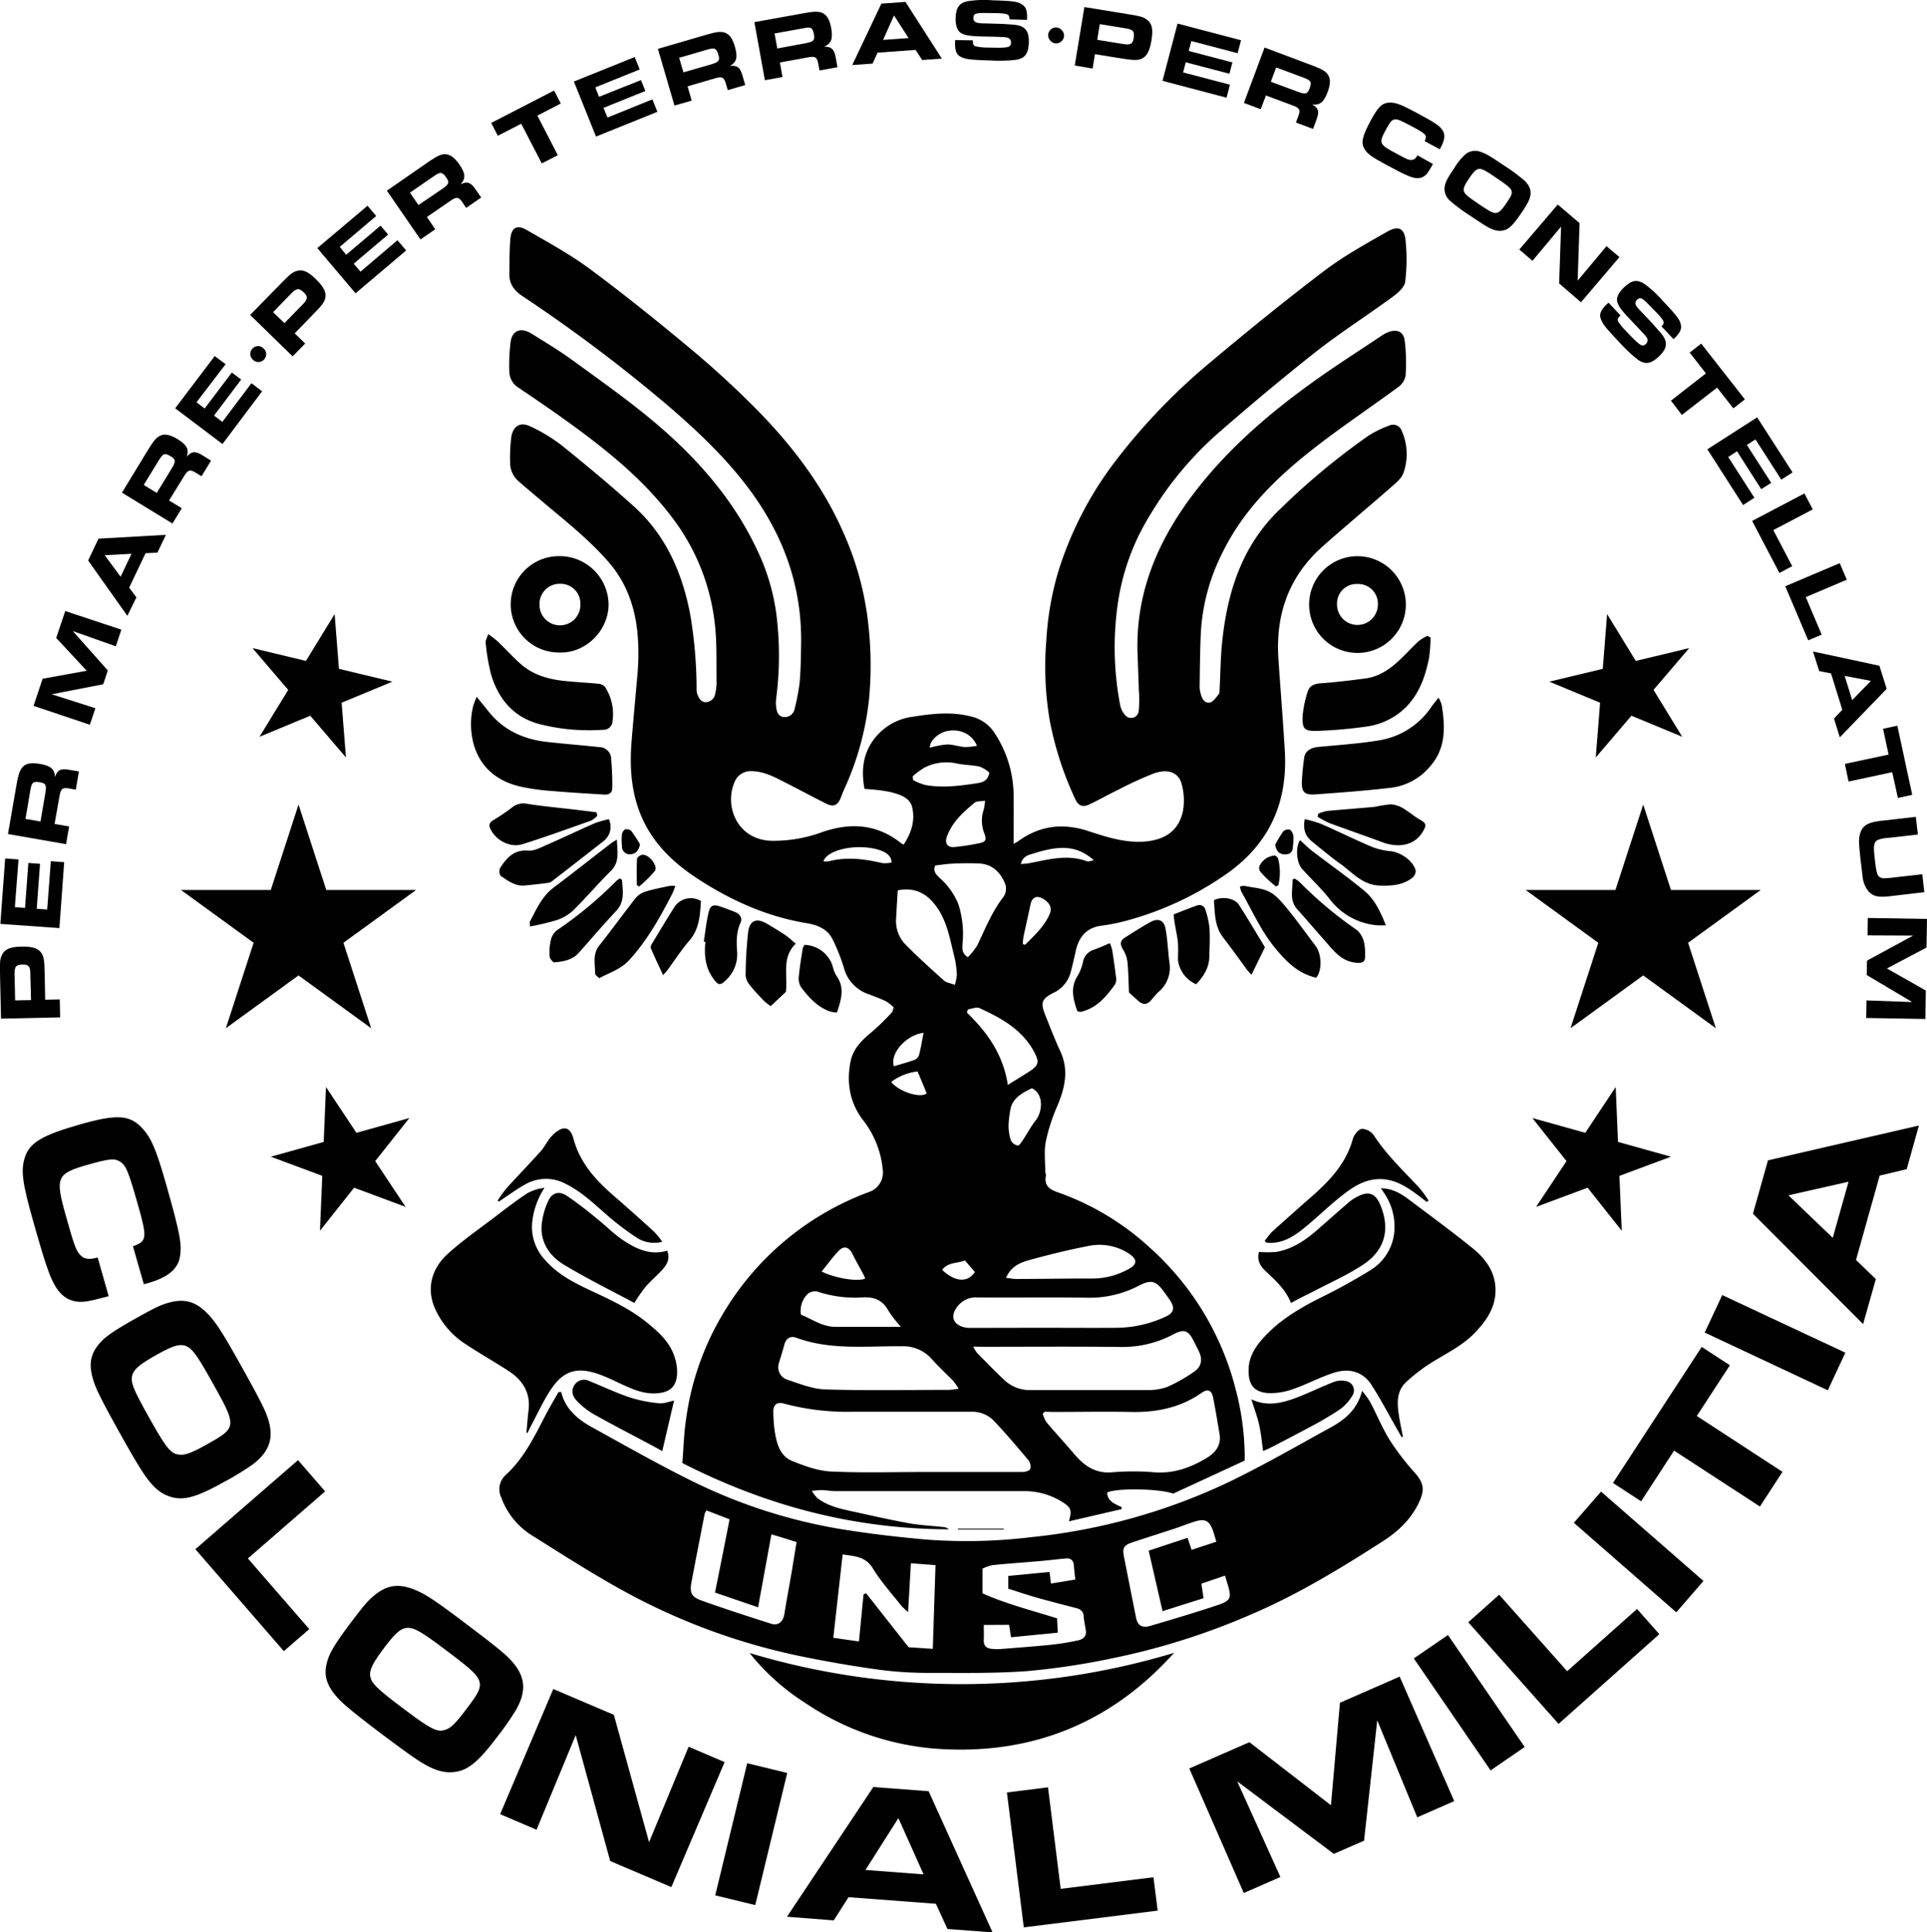 <svg xmlns="http://www.w3.org/2000/svg" viewBox="0 0 529.56 530.93"><defs><style>.cls-1{fill:#010101;}</style></defs><g id="Layer_2" data-name="Layer 2"><g id="Layer_1-2" data-name="Layer 1"><path class="cls-1" d="M29.86,356.13c-5.24,1.42-7.07,1.77-8.9,1.47-3.47-.53-5.75-3-7.71-8.52-.84-2.15-2.12-6.45-4.15-13.61-2.93-10.35-3.4-13.83-2.33-17.27,1.25-4.2,4.73-6.29,15.4-9.31,9.48-2.69,13.18-2.58,16.41.58,2.8,2.7,4.26,6,7.12,16.09,3.8,13.41,4.36,16.4,3.72,19.9-.63,3.32-3.43,5.57-8.71,7.07l-1.18.33-3-10.45c3.87-1.33,4-2.23,1.28-11.71-2.54-8.95-3.21-10.5-4.78-11.51s-3.08-.82-8.9.83c-8.62,2.45-9,3.44-6.06,13.94,2.31,8.14,2.7,9.31,3.77,10.63s2.39,1.65,5,.92Z"/><path class="cls-1" d="M73.52,389.4c1.89,5.55.66,9.44-4.19,13.05a74.54,74.54,0,0,1-7.75,4.72c-7.87,4.4-11.51,5.35-15.37,3.85-2.76-1-5.07-3.33-7.91-8-1.09-1.71-3.57-6-5.34-9.21-4.35-7.77-6.42-11.82-7.12-14-1.38-4-1.19-6.84.52-9.4s3.92-4.24,11.06-8.23c5.47-3.06,6.9-3.73,9.42-4.38,4-1,6.92-.14,10,2.93,2.31,2.3,4.18,5.17,9,13.77C71.11,383.94,72.63,386.88,73.52,389.4ZM51.26,369.89c-1.77-.75-3.6-.24-8.29,2.39s-6.33,4.05-6.68,5.85.37,3.64,4.55,11.12c4.79,8.55,6.06,10.15,8.26,10.4,1.69.27,3.49-.41,7.84-2.84,8.21-4.59,8.23-4.8,1.4-17C54.26,372.51,52.9,370.64,51.26,369.89Z"/><path class="cls-1" d="M81.9,401.18l7.45,8.59L68.12,428.2,85,447.61l-7,6.05-24.31-28Z"/><path class="cls-1" d="M140.39,456.14c4,4.32,4.42,8.38,1.44,13.63a76.38,76.38,0,0,1-5.19,7.45c-5.43,7.2-8.38,9.53-12.52,9.71-2.93.17-6-1-10.44-4.09-1.68-1.13-5.69-4.08-8.6-6.27-7.11-5.36-10.63-8.23-12.15-9.93-2.87-3.08-3.85-5.78-3.31-8.81s1.87-5.46,6.79-12c3.78-5,4.81-6.19,6.86-7.8,3.25-2.53,6.27-2.92,10.36-1.37,3.05,1.17,5.91,3.05,13.78,9C136,452.12,138.56,454.2,140.39,456.14Zm-28.23-8.87c-1.91,0-3.38,1.23-6.62,5.53s-4.16,6.26-3.75,8,1.81,3.18,8.65,8.34c7.82,5.9,9.64,6.84,11.74,6.19,1.66-.43,3-1.79,6-5.77,5.66-7.51,5.6-7.7-5.58-16.12C116,448.45,114,447.3,112.16,447.27Z"/><path class="cls-1" d="M152.05,464.07l16.64,7.09,9.68,35,10.87-26.23,9.89,4.22L184.49,518.5l-16.8-7.16-9.48-34.6-10.76,26-10-4.28Z"/><path class="cls-1" d="M205.34,484.46l11,2.68-8.79,36.3-11-2.67Z"/><path class="cls-1" d="M240,491l15.2,1.15,17.57,38.79-12.4-.94-3.18-6.92-24-1.81-4.07,6.37-12.85-1Zm13.81,24-6.92-15.46-9.05,14.25Z"/><path class="cls-1" d="M276.71,492.49,288,491.08l3.49,27.9,25.5-3.19,1.15,9.17-36.79,4.6Z"/><path class="cls-1" d="M326.83,485.9l16.52-7.22L365.76,496l2.47-28.16,16.41-7.18,15,34.21-10.16,4.45-11-26.65-3.62,33.07-8.31,3.63L340,489.44l11.87,26.28-10.06,4.4Z"/><path class="cls-1" d="M388.53,455.66l9.38-6.43L419,480l-9.37,6.43Z"/><path class="cls-1" d="M403.49,445.73l8.49-7.56,18.69,21,19.2-17.09L456,449l-27.69,24.65Z"/><path class="cls-1" d="M432.51,418.4l7.47-8.57,28.15,24.55L460.66,443Z"/><path class="cls-1" d="M460.05,398.57,451,412.5l-7.74-5.05,24.39-37.38,7.74,5.05-9.09,13.93,23.55,15.36-6.21,9.52Z"/><path class="cls-1" d="M468.47,366.13l4.82-10.3,33.83,15.83L502.3,382Z"/><path class="cls-1" d="M481.73,333.48l4.13-14.67,41.48-9.57-3.36,12L516.56,323l-6.51,23.19,5.45,5.25L512,363.8ZM508,324.69l-16.53,3.73,12.19,11.68Z"/><path class="cls-1" d="M.28,279.88,0,267.45c-.07-3.15,0-3.95.5-5,.77-1.65,2.25-2.29,5.32-2.36s4.72.46,5.58,1.79c.6.94.8,2,.86,4.86l.16,7.95,4-.09.11,4.93Zm8.06-12.29c0-2-.49-2.6-2-2.57-1.95,0-2.38.54-2.33,2.66l.15,7.19,4.37-.09Z"/><path class="cls-1" d="M1.42,235.87l3.67.27-1,13.11,2.79.21.91-12.36,3.21.24-.9,12.35,2.87.21,1-13.28,3.67.27L16.32,255,.1,253.85Z"/><path class="cls-1" d="M2.19,229.16l2.4-13.82c.49-2.84,1-4.05,1.87-4.83s2.36-1,4.52-.62c3,.51,4,1.44,4.13,3.56.69-1.94,1.63-2.39,4.05-1.92l2.52.43-.85,5-2-.35c-1.73-.28-2.18.14-2.51,2.34L15,226.38l4,.7-.84,4.86Zm10.24-11.08c.41-2.35.2-2.86-1.39-3.13-1-.18-1.48-.16-1.87.09s-.59.69-.84,2.16L7,225l4.13.71Z"/><path class="cls-1" d="M9.22,193.94l2.49-7.45,12.12-2.2-8.38-9,2.48-7.4L33.35,173l-1.52,4.58L20,173.39l9.63,10.82L28.37,188l-14.16,2.76,12,3.83-1.52,4.54Z"/><path class="cls-1" d="M24.22,154l2.85-6,18.52-1.05-2.33,4.89L40,152l-4.51,9.47,2,2.65L35,169.21Zm11.92-1.84-7.36.39,4.36,5.91Z"/><path class="cls-1" d="M33.51,135.36l7.32-12c1.5-2.46,2.37-3.41,3.52-3.79s2.56-.07,4.43,1.08c2.58,1.57,3.22,2.82,2.53,4.83,1.35-1.55,2.39-1.62,4.47-.29L58,126.56l-2.62,4.29-1.73-1.06c-1.51-.9-2.07-.67-3.19,1.25l-4,6.47,3.5,2.13-2.57,4.2Zm13.6-6.52c1.24-2,1.24-2.59-.14-3.43-.89-.55-1.32-.69-1.77-.6s-.8.43-1.58,1.69l-4.12,6.74,3.57,2.19Z"/><path class="cls-1" d="M59,97.84,62,100.06,54,110.54l2.24,1.7,7.47-9.89,2.57,1.94-7.47,9.89,2.29,1.73,8-10.62,2.93,2.22L61.14,122l-13-9.82Z"/><path class="cls-1" d="M68.75,86.54l8.69-8.89c2.2-2.25,2.83-2.76,3.91-3.14,1.72-.6,3.21,0,5.41,2.15s3,3.69,2.63,5.23c-.25,1.09-.89,2-2.87,4L81,91.59l2.86,2.8-3.44,3.52Zm14.41-2.86c1.42-1.44,1.51-2.17.42-3.24-1.4-1.37-2-1.32-3.54.19l-5,5.15,3.13,3Z"/><path class="cls-1" d="M101,56.53l2.38,2.81-10,8.49L95.12,70l9.46-8,2.08,2.45-9.46,8,1.86,2.2L109.23,66l2.38,2.82L97.71,80.59,87.2,68.17Z"/><path class="cls-1" d="M106.32,52.39l11.55-8c2.37-1.63,3.55-2.15,4.75-2s2.37,1,3.61,2.78c1.72,2.49,1.79,3.89.35,5.45,1.86-.87,2.85-.51,4.21,1.55l1.45,2.1-4.14,2.85L127,55.47c-1-1.43-1.62-1.46-3.42-.16l-6.25,4.31L119.61,63l-4.06,2.79ZM121.39,52c2-1.35,2.19-1.86,1.27-3.18-.59-.86-.92-1.17-1.38-1.27s-.9.06-2.13.9l-6.5,4.49L115,56.34Z"/><path class="cls-1" d="M143.24,34l-6.44,3.31L135,33.77l17.27-8.9,1.84,3.57-6.43,3.32,5.61,10.88-4.4,2.26Z"/><path class="cls-1" d="M174.42,15.67l1.38,3.41L163.61,24l1,2.6L176.15,22l1.2,3-11.49,4.63,1.08,2.67,12.34-5,1.38,3.42-16.87,6.8L157.71,22.4Z"/><path class="cls-1" d="M180.8,13.42,194.26,9.5c2.76-.81,4-.93,5.15-.44s1.94,1.67,2.55,3.78c.84,2.9.48,4.25-1.38,5.28,2-.24,2.86.41,3.5,2.78l.72,2.46L200,24.77l-.57-1.95c-.52-1.67-1.09-1.89-3.2-1.22l-7.28,2.12,1.14,3.93L185.35,29Zm14.44,4.32c2.29-.67,2.65-1.08,2.2-2.62-.29-1-.51-1.4-.91-1.64s-.88-.23-2.3.19l-7.59,2.21,1.18,4Z"/><path class="cls-1" d="M207.31,6.08l13.8-2.49c2.83-.51,4.12-.5,5.17.11s1.75,1.86,2.14,4c.54,3,0,4.29-1.93,5.11,2,0,2.81.71,3.2,3.14l.45,2.52-4.94.89-.36-2c-.34-1.72-.88-2-3.06-1.55l-7.46,1.35.72,4-4.84.87Zm13.91,5.82c2.35-.43,2.75-.8,2.47-2.38-.19-1-.36-1.45-.73-1.73s-.86-.31-2.32,0l-7.78,1.4.75,4.13Z"/><path class="cls-1" d="M242.21,1l6.62-.48,10,15.58-5.4.39-1.82-2.78-10.45.76-1.35,3-5.6.4Zm7.48,9.46-4-6.22-3,6.72Z"/><path class="cls-1" d="M267.36,11.08c0,1.12.13,1.39.71,1.63a14.5,14.5,0,0,0,3.3.35c5.73.17,6.42,0,6.46-1.32A1.29,1.29,0,0,0,277,10.4c-.53-.18-.53-.18-3.09-.29L269.47,10c-3-.09-4.24-.3-5.27-.86s-1.65-2-1.58-4.17c.09-2.93,1-4.15,3.31-4.64a29.53,29.53,0,0,1,6.79-.25c5.7.17,7,.36,8.16,1.15s1.44,1.8,1.36,4.24l-4.82-.15c0-1.41-.44-1.62-3.63-1.72-1.59,0-3.71-.06-4.49,0-1.32.06-1.77.39-1.8,1.31a1.22,1.22,0,0,0,1,1.32,7.58,7.58,0,0,0,2,.19l4.61.14c.44,0,2.63.15,3.46.23,3.09.24,4.26,1.64,4.16,4.91-.09,3-1,4.28-3.41,4.72a40.49,40.49,0,0,1-7.18.19c-5.63-.17-6.87-.33-8.28-1.1-1-.52-1.46-1.78-1.4-3.7,0-.15,0-.47.05-.81Z"/><path class="cls-1" d="M298,1.94l12.28,2c3.1.5,3.88.72,4.81,1.39,1.49,1.06,1.85,2.62,1.36,5.66s-1.31,4.56-2.76,5.16c-1,.43-2.14.42-4.94,0l-7.85-1.27-.64,3.95L295.35,18Zm10.64,10.15c2,.32,2.64,0,2.89-1.54.31-1.92-.1-2.43-2.2-2.77l-7.1-1.15-.7,4.31Z"/><path class="cls-1" d="M341.05,11.06l-.94,3.56-12.72-3.34L326.68,14l12,3.15-.82,3.11-12-3.14-.73,2.78L338,23.27l-.93,3.57-17.6-4.63,4.13-15.73Z"/><path class="cls-1" d="M347.52,13.06,360.66,18c2.7,1,3.81,1.67,4.4,2.73s.55,2.5-.21,4.55c-1.06,2.84-2.16,3.7-4.26,3.41,1.77,1,2.05,2,1.14,4.33l-.89,2.4-4.71-1.75.71-1.9c.59-1.65.26-2.16-1.84-2.89l-7.11-2.65L346.46,30l-4.62-1.72Zm9,12.1c2.24.84,2.78.72,3.34-.79.37-1,.43-1.42.25-1.85s-.57-.71-2-1.23l-7.41-2.76-1.46,3.93Z"/><path class="cls-1" d="M393.78,45.06c-1.14,2.08-1.59,2.75-2.23,3.24-1.22.92-2.69.88-5-.17-.93-.38-2.66-1.28-5.52-2.81-4.13-2.21-5.36-3.12-6.12-4.49-.93-1.66-.54-3.39,1.74-7.64,2-3.79,3.18-4.91,5.15-5,1.69-.06,3.17.49,7.19,2.64,5.35,2.86,6.46,3.59,7.36,4.85s.71,2.76-.42,4.86l-.25.48-4.17-2.24c.75-1.61.5-1.91-3.29-3.94-3.57-1.91-4.26-2.17-5.05-2s-1.19.72-2.43,3c-1.84,3.44-1.65,3.87,2.54,6.11,3.24,1.74,3.73,2,4.47,2s1.24-.25,1.79-1.28Z"/><path class="cls-1" d="M419,49.67c1.82,1.8,2.1,3.55.91,5.9a34.34,34.34,0,0,1-2.1,3.35c-2.21,3.24-3.44,4.32-5.24,4.49-1.27.13-2.62-.31-4.63-1.56-.75-.46-2.56-1.66-3.87-2.55a46,46,0,0,1-5.49-4.06A4.29,4.29,0,0,1,397,51.48c.15-1.35.7-2.42,2.7-5.36a15.36,15.36,0,0,1,2.82-3.54,4.15,4.15,0,0,1,4.48-.81c1.35.44,2.63,1.2,6.18,3.61A49.34,49.34,0,0,1,419,49.67Zm-12.46-3.26c-.84.05-1.45.61-2.77,2.54s-1.67,2.81-1.46,3.58.85,1.34,3.94,3.44c3.53,2.4,4.33,2.78,5.24,2.45.71-.23,1.28-.84,2.5-2.64,2.3-3.38,2.27-3.46-2.77-6.89C408.23,46.84,407.34,46.38,406.56,46.41Z"/><path class="cls-1" d="M428.09,56.2l6,5.12-.54,15.8,7.93-9.48,3.56,3L434.47,83.05l-6-5.17L429,62.27l-7.86,9.39-3.62-3.09Z"/><path class="cls-1" d="M445.33,86.66c-.78.81-.89,1.08-.65,1.66a15.2,15.2,0,0,0,2.1,2.57c3.94,4.17,4.53,4.55,5.51,3.62a1.29,1.29,0,0,0,.39-1.5c-.25-.51-.25-.51-2-2.39l-3.08-3.26c-2.06-2.17-2.79-3.2-3.13-4.33s.21-2.54,1.83-4.07c2.12-2,3.59-2.26,5.61-.94a29.38,29.38,0,0,1,5,4.6c3.93,4.15,4.72,5.2,5,6.57s-.26,2.29-2,4l-3.31-3.51c1-1,.83-1.46-1.36-3.78-1.09-1.15-2.59-2.66-3.16-3.19-1-.89-1.52-1-2.2-.34a1.23,1.23,0,0,0-.22,1.65,8.11,8.11,0,0,0,1.29,1.53l3.17,3.35c.3.32,1.75,2,2.29,2.6,2,2.35,1.86,4.18-.51,6.42-2.18,2.06-3.74,2.33-5.75.94a40.29,40.29,0,0,1-5.23-4.92c-3.87-4.09-4.64-5.08-5.09-6.63-.33-1.06.22-2.28,1.62-3.61a6.85,6.85,0,0,1,.6-.53Z"/><path class="cls-1" d="M468.8,102.59l-4.46-5.71,3.17-2.47,12,15.32-3.17,2.48-4.46-5.71L462.19,114l-3-3.91Z"/><path class="cls-1" d="M492.62,129.79l-3.1,2-7.1-11.06-2.36,1.52,6.69,10.42L484,134.4,477.35,124l-2.42,1.56,7.19,11.2-3.1,2-9.82-15.31,13.68-8.78Z"/><path class="cls-1" d="M495.87,135.58l2.3,4.38-10.84,5.69,5.19,9.91L489,157.43l-7.49-14.3Z"/><path class="cls-1" d="M505.58,154.73l1.94,4.55-11.27,4.78,4.37,10.31-3.7,1.57-6.31-14.86Z"/><path class="cls-1" d="M516.48,182.92l2,6.34-12.88,13.33L504,197.42l2.29-2.4-3.11-10-3.24-.63L498.23,179ZM509,192.36l5.15-5.28-7.22-1.38Z"/><path class="cls-1" d="M519,207.32l-1.52-7.08,3.93-.85,4.09,19-3.94.85L520,212.16l-12,2.57-1-4.84Z"/><path class="cls-1" d="M527.05,229.3l-7,.79-1,.11a10.77,10.77,0,0,0-2.24.33c-1.79.44-2.07,1.28-1.65,5s.62,4.69,1.15,5.24,1.15.61,2.39.49a21.55,21.55,0,0,0,2.16-.22l7.41-.83.56,4.92-8.48,1c-4,.5-5.22.3-6.67-1a7.53,7.53,0,0,1-1.84-4.58c-.11-.74-.16-1.18-.27-2.15l-.23-1.84c-.49-4.56-.54-5.46-.36-6.68.57-3,2-4,6.81-4.45l8.7-1Z"/><path class="cls-1" d="M529.56,252.49l-.13,7.85-10.89,5.75,10.7,6.07-.13,7.81-16.26-.27.08-4.83,12.55.45L513,267.9l.07-3.95,12.67-6.89L513.22,257l.08-4.78Z"/><rect class="cls-1" x="68.77" y="95.09" width="4.39" height="4.39" rx="2.19"/><rect class="cls-1" x="288.03" y="7.54" width="4.39" height="4.39" rx="2.19"/><polygon class="cls-1" points="82.04 221.06 62.07 282.51 114.34 244.53 49.73 244.53 102 282.51 82.04 221.06"/><polygon class="cls-1" points="91.96 168.72 71.32 202.43 107.83 187.29 69.39 178.07 95.07 208.12 91.96 168.72"/><polygon class="cls-1" points="89.59 298.67 87.93 338.16 112.49 307.19 74.42 317.81 111.46 331.6 89.59 298.67"/><polygon class="cls-1" points="451.57 221.06 471.53 282.51 419.26 244.53 483.87 244.53 431.6 282.51 451.57 221.06"/><polygon class="cls-1" points="441.65 168.72 462.29 202.43 425.77 187.29 464.21 178.07 438.53 208.12 441.65 168.72"/><polygon class="cls-1" points="444.01 298.67 445.67 338.16 421.11 307.19 459.19 317.81 422.14 331.6 444.01 298.67"/><path class="cls-1" d="M248.33,232.07c2.11-3.18,3.22-6.64,2.34-10.29-.63-2.63-3.32-3.44-5.66-4.09a39.8,39.8,0,0,0-5.59-.79c-.57-.07-1.15-.09-1.84-.14-1-5.31-.39-10.09,3.1-14.29a15.83,15.83,0,0,1,10.2-5.55c5.42-.86,10.78-1.46,16.2,0a10.32,10.32,0,0,1,6.2,4.43,31.42,31.42,0,0,1,5.27,17.07c.05,4.38,0,8.77,0,13.44.57-.33,1-.52,1.32-.77,5.86-4.26,12.2-5,19-2.81,4.78,1.55,9.61,3.16,14.71,3,5.64-.2,10.19-2.35,11.49-8.35a17,17,0,0,0-.33-7.49c-.82-3.21-3.78-4.33-7.72-2.91a107.82,107.82,0,0,0-10.14,4.67c-2.56,1.24-5,2.65-7.61,3.86-1.82.86-3,.26-3.82-1.58a91.48,91.48,0,0,1-6.91-21.18,87.89,87.89,0,0,1-1-22.33,82.81,82.81,0,0,1,3.25-18.82,98,98,0,0,1,15.85-30.61A168.11,168.11,0,0,1,332.4,99.73c10.3-8.66,20.77-17.15,31.49-25.29,5.45-4.13,11.52-7.48,17.49-10.87,3-1.67,4.6-.76,4.89,2.58a49.81,49.81,0,0,1-.12,11.32c-.22,1.54-2.09,3.1-3.56,4.18-7,5.11-14.31,9.79-21.12,15.12-8.87,7-17.49,14.23-26,21.62a94.78,94.78,0,0,0-19.68,23.54,63.35,63.35,0,0,0-8.79,25.3,84.42,84.42,0,0,0,.84,26.54,6.05,6.05,0,0,0,1.3,2.65,2.12,2.12,0,0,0,3.76-.84,31.3,31.3,0,0,0,.06-6c-.09-3.32-.23-6.63-.35-10-.59-17.16,5.91-31.76,16.21-45,9.36-12,20.85-21.73,33.19-30.48,5.85-4.15,11.91-8,17.88-12a8.69,8.69,0,0,1,1.57-.82c2.36-.93,4.22-.23,4.56,2.26a49.79,49.79,0,0,1,.25,9.69,5,5,0,0,1-2,3.1c-8.16,6-16.64,11.63-24.57,17.94-9.66,7.68-18.33,16.4-23.83,27.74A55.19,55.19,0,0,0,330,173.89c-.21,4.92-.26,9.85-.33,14.78a7.87,7.87,0,0,0,.34,2.09c.33,1.31,1.11,2.56,2.49,2.26.92-.19,1.65-1.39,2.38-2.21a2.14,2.14,0,0,0,.27-1.19c.25-4.56.26-9.14.76-13.67,1.49-13.67,5.53-26.22,15.89-36.08a192.18,192.18,0,0,1,24.36-20.22,29,29,0,0,1,5.57-2.7,2.51,2.51,0,0,1,3.51,1.5,15.54,15.54,0,0,1,.4,11.6c-.58,1.53-2.17,2.77-3.49,3.93-6.29,5.51-12.74,10.86-19,16.45-9.05,8.15-12.63,18.53-11.83,30.54.57,8.46,1.27,16.91,1.76,25.38.83,14-4.14,25.26-15.66,33.51a87.51,87.51,0,0,1-28.33,13.23,50,50,0,0,1-6.43,1.25c-4,.55-6.13,3-7,6.79-.44,2-.88,4-1.43,6a8.69,8.69,0,0,1-4.75,5.67c-3.17,1.58-3.59,2.69-2.3,5.91,1.36,3.4,2.66,6.82,4.2,10.13,2.42,5.22,1.26,10.09-.84,15.07a50,50,0,0,0-3.14,9.73c-.52,2.62-.16,5.42-.16,8.14,0,.41.24.84.18,1.23-.48,2.69.85,3.75,3.3,4.6a73,73,0,0,1,25,14.95,78.09,78.09,0,0,1,23.87,39.2,74.27,74.27,0,0,1,2.46,17.35c0,.59,0,1.18,0,2.2l-19.65,9.08c-3.84-1.43-15.86-1.58-18.16-.28.13,2.46,2.2,3.11,4,4v.53L293.75,418c.89-3.21.59-3.81-2.05-5.46a19.45,19.45,0,0,0-10.48-2.84c-17.14,0-34.27,0-51.4,0-1.36,0-2.71-.24-4.07-.29a22.59,22.59,0,0,0-2.66.24,12.07,12.07,0,0,0,1.57,2c3.23,2.44,7.13,3.07,10.93,3.91,4.78,1.06,9.56,2.13,14.38,3,3,.53,6.12.65,9.18,1a2.79,2.79,0,0,1,1.63.63c-25.81-.05-50.06-6.36-73.26-18.21.31-4,.41-8,1-11.91A76.14,76.14,0,0,1,198.66,361a78,78,0,0,1,40.41-33.58,5.63,5.63,0,0,0,3.55-5.75,26,26,0,0,0-5.28-13.7c-3.76-4.77-4.78-10.36-3.6-16.3.73-3.65,3.26-6,6-8.27a63.27,63.27,0,0,0,5.31-5.18c.27-.27.31-.75.56-1.42a12,12,0,0,0-2.09-1.67c-1.6-.77-3.27-1.38-4.93-2a10.47,10.47,0,0,1-6.74-7.45,53.58,53.58,0,0,0-2.93-7.37c-1.41-3-4.07-4.13-7.24-4.66-10.92-1.8-20.8-6.23-30-12.24-6.52-4.25-12-9.43-15.25-16.71-2.88-6.52-3.42-13.38-2.91-20.38.37-5,.87-9.92,1.29-14.88.23-2.71.54-5.43.6-8.15.26-9.91-1.46-19.19-8.28-27-6.23-7.11-13.76-12.72-20.86-18.85-1.21-1-2.45-2.06-3.65-3.12a6.72,6.72,0,0,1-2.43-5.5,44.34,44.34,0,0,1,.36-7c.59-2.88,2.55-3.94,5.17-2.68a45.11,45.11,0,0,1,8.76,5.32c6.74,5.43,13.42,11,19.83,16.78,8.72,7.92,13.19,18.17,15.37,29.6a123.86,123.86,0,0,1,1.75,20.34,4.34,4.34,0,0,0,.15,1.4c.45,1.19,1,2.43,2.55,2.33a2.71,2.71,0,0,0,2.44-2.46,12.7,12.7,0,0,0,.35-2.8c-.08-5.23.13-10.49-.42-15.68A58.82,58.82,0,0,0,185,142.58c-7.4-9.93-16.78-17.75-26.65-25-5.15-3.8-10.45-7.41-15.76-11a5.32,5.32,0,0,1-2.62-4.38,50.49,50.49,0,0,1,.37-8.34c.45-3.11,2.85-4,5.74-2.18,3.82,2.37,7.7,4.7,11.33,7.35,7.57,5.52,15.26,10.92,22.41,16.94,11.67,9.83,21.67,21.15,28.24,35.12a58.27,58.27,0,0,1,5.56,20.07,91.5,91.5,0,0,1-.32,20.79,8.93,8.93,0,0,0,0,2.31c.16,1.29.56,2.61,2.06,2.74a2.72,2.72,0,0,0,3-2.19,55.88,55.88,0,0,0,1.39-7.3c.31-3.43.34-6.88.4-10.32.33-16.24-5-30.56-14.72-43.4-6.35-8.39-13.95-15.52-21.89-22.36a426.76,426.76,0,0,0-40.08-30.14c-2.14-1.44-3.54-3.3-3.48-6,.06-3.21,0-6.42.27-9.61s1.8-4,4.42-2.53c5.95,3.43,12,6.74,17.53,10.82,9.56,7.1,18.86,14.59,28,22.22,6.06,5.06,11.89,10.43,17.43,16,10,10.12,18.55,21.28,24.27,34.43a83.52,83.52,0,0,1,6.72,24.89,100.58,100.58,0,0,1,.25,20.08A79.39,79.39,0,0,1,232,216.85c-.34.75-.63,1.53-.93,2.3-.82,2.1-2,2.67-4,1.66-3.77-1.87-7.47-3.88-11.22-5.78-2.95-1.5-5.87-3.12-9.34-3.14a4.71,4.71,0,0,0-4.7,3.12c-2.77,6.57.8,15.67,10.09,16A38.72,38.72,0,0,0,226,228.61c7.75-2.66,15-2.23,21.63,3.06A6.74,6.74,0,0,0,248.33,232.07Zm6.14,172.37h0c8.85,0,17.71,0,26.57,0,.72,0,1.88-.35,2.07-.83a2.78,2.78,0,0,0-.46-2.37c-3.08-3.68-6.2-7.33-9.49-10.83a8.28,8.28,0,0,0-6.25-2.52c-10.82,0-21.64,0-32.45,0a67.12,67.12,0,0,1-19-2.24c-1.9-.55-3,.28-2.94,2.28a39.28,39.28,0,0,0,.39,5.31c.52,3.35,1.39,6.8,4.82,8.19s7.08,2.71,10.69,2.88C237.1,404.72,245.79,404.44,254.47,404.44Zm32.68-16.57-.6.53a8.47,8.47,0,0,0,1,2.32c2.52,3,5.18,5.86,7.71,8.85,2.75,3.23,5.83,5.36,10.43,4.95a68.88,68.88,0,0,1,11.4,0c5.43.43,10.14-1.27,14.63-4,2.49-1.53,3.94-3.57,3.41-6.63-.56-3.25-1.09-6.52-1.72-9.76-.43-2.17-1.44-2.66-3.2-1.43-5.84,4.08-12.36,5.39-19.35,5.25-7.2-.14-14.4,0-21.59,0ZM267.43,370a12.45,12.45,0,0,0,1.09,1.73c2.51,2.54,5,5.14,7.59,7.54a10.06,10.06,0,0,0,7,2.66c10.64,0,21.28,0,31.92,0a16,16,0,0,0,5.75-.86A45.57,45.57,0,0,0,328,377c2.21-1.44,2.58-3.48,1.39-5.88-.45-.91-.91-1.8-1.36-2.7-1.45-2.89-2.65-3.34-5.49-1.84a29.92,29.92,0,0,1-14.66,3.51c-12.6-.15-25.2-.05-37.8-.05Zm-4,11.52a19,19,0,0,0-1.48-2.11c-1.95-2-4-3.87-5.89-6a10.4,10.4,0,0,0-8.34-3.51c-9.69-.1-19.49,1.13-28.92-2.36-1.49-.55-2.77.12-3.24,1.87s-1,3.38-1.5,5.1a3.6,3.6,0,0,0,2,4.47c3.51,1.15,7.12,2.66,10.73,2.77,11.35.36,22.72.14,34.08.12A20.72,20.72,0,0,0,263.47,381.55ZM287,364.82c6.66,0,13.31.05,20,0a32.67,32.67,0,0,0,13.21-3c2.42-1.09,2.74-2.46,1.27-4.63-.5-.73-1-1.45-1.54-2.17-2.25-3.15-3.59-3.51-7-1.75a29.12,29.12,0,0,1-14,3.29c-10.16-.16-20.32,0-30.49-.08a6.32,6.32,0,0,0-5.76,3.12c-1.27,1.94-.84,3.78,1.27,4.74a6.46,6.46,0,0,0,2.58.51C273.36,364.84,280.2,364.82,287,364.82ZM262.39,270.6a12.41,12.41,0,0,0,.57-2.88,27.69,27.69,0,0,0-.7-4.9c-1.2-4.72-1.95-9.63-4.92-13.72-2.5-3.45-5.71-5.42-10.64-4.47-.14,2.49-.3,5.05-.43,7.61a9.24,9.24,0,0,0,2.38,7.07c3.41,3.5,7.06,6.77,10.71,10.05C260,270,261.11,270.09,262.39,270.6ZM266,263a19.71,19.71,0,0,0,2.6-3.31c2.18-4.58,4.05-9.3,7.23-13.36a4,4,0,0,0,.46-3.32c-1.25-3.22-3.49-5.55-7.17-5.76a74.72,74.72,0,0,0-7.63.06c-1.51.06-3,.33-4.5.5-.67,1.67.39,2.58,1.3,3.47a19.17,19.17,0,0,1,5.08,7.15,26.61,26.61,0,0,1,1.14,10.84C264.48,260.52,264.2,261.91,266,263Zm10.42,88.1c1.22.13,2.07.31,2.91.31,6.94,0,13.89-.15,20.83-.12a20.59,20.59,0,0,0,10.16-2.7c2.18-1.21,2.22-2.52.15-4A14.78,14.78,0,0,0,299,342.37c-5.44,1.05-10.82,2.38-16.16,3.85C280.37,346.89,277.88,347.9,276.46,351.1Zm-28.83,13.46a33.9,33.9,0,0,1-3.46-4.46c-1.5-2.78-3.75-3.75-6.73-3.65a32.85,32.85,0,0,1-12.78-1.58,3.15,3.15,0,0,0-2.81.79,6.61,6.61,0,0,0-1.71,5.55c3.1,1.24,5.91,3.36,9.53,3.35Zm18.42-87.24-.3.9c5.66,5.43,10,11.61,11.25,19.86,2.19-1.36,3.9-2.4,5.59-3.47,2.91-1.85,3.23-2.72,1.53-5.8-3.3-6-9-9.14-14.9-11.82C268.39,276.61,267.12,277.18,266.05,277.32Zm-15.18-64,.1,1a16.05,16.05,0,0,0,3.2,1.33c4.67.89,9.33.3,14-.39,1.51-.23,3.37-.47,3.75-3a9.53,9.53,0,0,0-2.66-1.63c-2.06-.46-4.24-.41-6.3-.86a13.23,13.23,0,0,0-8.79,1.1A20,20,0,0,0,250.87,213.27ZM283.57,299c-2.85,1.39-5.58,2.82-6,6.43a29.28,29.28,0,0,0-.41,3.7,13.63,13.63,0,0,0,.61,4.13,2.7,2.7,0,0,0,1.9,1.49c.44.06,1.09-1,1.52-1.66,1.17-1.75,2.15-3.64,3.45-5.28C286.49,305.43,286.92,300.6,283.57,299ZM270.7,220c-1.14.2-2.28.06-2.89.56-3.14,2.62-6.21,5.37-7.62,9.4-.6,1.73.19,2.92,2,2.78a63,63,0,0,0,6.64-1c2.05-.38,2.38-.86,1.67-2.75a9.55,9.55,0,0,1-.15-6.58A15.79,15.79,0,0,0,270.7,220ZM237.78,351.29c-.21-.47-.35-.83-.53-1.18-1-1.87-2.05-3.7-3-5.61s-2.33-2.29-3.73-.86c-1.7,1.75-3.12,3.76-4.72,5.72C229.49,351.21,235.8,352.24,237.78,351.29Zm43.31-91.9.58.22c2.57-2.56,5.28-5,6.78-8.44.75-1.74.06-3.11-1.85-4.24-1.69-1-3-.39-3.39,1.51-.63,3-1.33,6-1.95,9A14.43,14.43,0,0,0,281.09,259.39ZM245,237c0-2.15-2-3.39-5.71-4-5.68-.9-12.15.86-13,3.66a6.1,6.1,0,0,0,1.42,0c5-1.31,9.86-.65,14.75.48A9.38,9.38,0,0,0,245,237Zm35.5.4c1-.09,1.6-.09,2.2-.2,5.31-1,10.59-2.57,16-.55.46.17,1.1-.16,1.91-.3-4.48-3.87-8.84-4.32-16.63-1.83C282.72,234.91,281.12,235.15,280.53,237.37Zm-26.72,46.38c-4.77.57-9.3,5.72-8.12,9.18,2-.6,3.94-1.12,5.86-1.83a2.24,2.24,0,0,0,1.09-1.42C253.1,287.76,253.42,285.8,253.81,283.75Zm1.74-78.33a25.18,25.18,0,0,1,4.76-.91c1.61,0,3.23.59,4.86.72a18.51,18.51,0,0,0,3.34-.35c-1.42-3.36-4.85-4.81-8.43-4C257.72,201.47,255.42,203.68,255.55,205.42Zm-10.61,91.83c2.28,2.81,8.24,4.55,9.75,3.11-.83-2-1.65-4-2.52-6A14.87,14.87,0,0,0,244.94,297.25Zm14,51.63c3.6,3.36,7,3.58,9,.59l-2.72-3.16C263,347.16,260.55,346.76,258.92,348.88Z"/><path class="cls-1" d="M154.22,382.46c1.16,4.77,4.61,7.56,8.58,9.75,9.07,5,18.1,10.15,27.4,14.73a145.77,145.77,0,0,0,40.87,13.19c7.69,1.26,15.46,2.16,23.23,2.86a146.36,146.36,0,0,0,29.14-.65,165.19,165.19,0,0,0,54.23-15.13c9.55-4.59,18.75-9.93,28-15,3.9-2.14,7.31-4.87,8.65-10.06a27.48,27.48,0,0,1,2.22,3.06c1.84,3.51,3.35,7.22,5.44,10.57a70.11,70.11,0,0,0,6.81,8.85c2.35,2.67,2.79,4.49,1.36,7.73-2.15,4.86-5.8,8.34-10.17,11.14-11.43,7.33-23,14.41-35.52,19.8a191.52,191.52,0,0,1-39,12.37,198.61,198.61,0,0,1-23,3.46c-8.8.67-17.67.51-26.5.51a105.69,105.69,0,0,1-13.67-.78c-6.91-.92-13.79-2.1-20.62-3.47a174.33,174.33,0,0,1-47.68-16.85c-9.72-5.15-19-11.16-28.32-17a20.57,20.57,0,0,1-7.91-10.07,5.24,5.24,0,0,1,1.22-6.21c4.95-4.53,7.81-10.39,10.81-16.19,1.16-2.23,2.46-4.4,3.69-6.6Zm77.35,44.63L229,450l7.05,1c.44-4.54.85-8.75,1.26-12.95l.71-.29,11.68,14.83,6.64.44c.26-7.86.5-15.36.75-23l-6.76-.51c-.26,4.46-.5,8.65-.78,13.4a19.69,19.69,0,0,1-1.84-1.7c-2.66-3.4-5.61-6.64-7.84-10.3C237.84,427.59,234.82,427.61,231.57,427.09ZM194.14,415a4.48,4.48,0,0,0-.48.89c-1.22,6.26-2.45,12.51-3.63,18.77-.55,2.9-.06,4.1,2.72,5.09,6.34,2.26,12.74,4.34,19.16,6.38,1.94.62,3.29-.53,3.63-2.58.62-3.84,1.33-7.67,2-11.51.46-2.72.89-5.45,1.36-8.36L212,421.56c-1.25,6.8-2.44,13.31-3.67,20.06l-11.84-4.05c1.38-6.87,2.69-13.39,4-20.13Zm76.21,31.46c0,1.54.07,2.78,0,4-.11,1.76.76,2.51,2.4,2.59a14.26,14.26,0,0,0,2,.05c4.72-.37,9.45-.72,14.16-1.2a67.4,67.4,0,0,0,7.33-1.19c1.35-.29,2.42-1.08,2.15-2.76-.2-1.29-.49-2.57-.58-3.86-.1-1.48-1-2-2.25-2.31-3.61-.92-7.21-1.85-10.79-2.86-2.59-.74-5.15-1.61-7.68-2.41V433l11.33-1.09c.16,1.27.27,2.17.4,3.19L295.5,434c-.14-1.38-.3-2.54-.37-3.7-.09-1.44-.73-2.24-2.24-2.1-2.29.21-4.58.5-6.87.7-4.43.39-8.86.69-13.28,1.13A12,12,0,0,0,270,431v6.79c6.52,2.9,13.49,4.67,20.49,6.86.07,1.29.13,2.49.2,3.94l-12.85,1.26-.53-3.42Zm57.11-20.62,6.81-2.24c-.33-1.08-.59-2-.92-3-1-2.86-2.23-3.44-5.18-2.48-1.8.58-3.56,1.27-5.35,1.87-3.93,1.29-7.88,2.53-11.8,3.85-2.16.72-2.6,1.55-2.17,3.7q1.65,8.43,3.33,16.85c.44,2.21,1.63,3,3.88,2.35,6.17-1.82,12.35-3.66,18.45-5.69,3.82-1.27,4-2,2.8-5.95-.21-.66-.41-1.32-.67-2.18l-6.48,2.2c.22,1.46.39,2.65.59,4l-11.27,3.56c-1.29-5.64-2.54-11.07-3.81-16.62l10.69-3.53Z"/><path class="cls-1" d="M385.18,394.87,384,392.8c-2.35-4.11-4.55-8.31-7.1-12.28-2.39-3.73-6.19-4.64-10.19-3.39-3.82,1.19-7.4,3.15-11.18,4.47a18.54,18.54,0,0,1-6.56,1.18c-4.08-.13-6.1-2-5.82-6.94.18-3.13,1.78-5.72,3.82-8,4.24-4.8,9.58-8.05,15.22-10.93a164.57,164.57,0,0,0,14.46-7.94,13.83,13.83,0,0,0,6.54-10.74,16.29,16.29,0,0,0-2.44-9.84c-.35-.58-.75-1.13-1.26-1.9,3.2.05,5.52,1.47,7.69,3.1,5.84,4.37,11.71,8.71,17.39,13.27,3.92,3.14,6.72,7.09,6.39,12.47-.28,4.4-2.71,7.77-5.61,10.82-3.49,3.66-8.07,5.77-12.27,8.43a47.49,47.49,0,0,0-6.58,5.08c-2.67,2.43-2.6,5.69-2.11,8.95.31,2.06.76,4.1,1.15,6.16Z"/><path class="cls-1" d="M144.67,393.61c.19-2,.32-4,.57-6,.63-4.89-1.55-8.38-5.48-10.93s-8-4.84-11.91-7.44a22.47,22.47,0,0,1-8.33-9.76c-2.26-5.14-1.19-10.7,3.56-15,4.07-3.69,8.64-6.84,13-10.17,2.92-2.23,5.84-4.48,8.9-6.49a12.72,12.72,0,0,1,4.66-1.44,21,21,0,0,0-3.28,8.65,13.26,13.26,0,0,0,3.54,11.27c3.28,3.76,7.6,6,12,8.09,5.65,2.63,11.32,5.21,16.17,9.22,2.85,2.35,5.65,4.85,7,8.37a13.26,13.26,0,0,1,1,5.65c-.27,3.54-2.16,5-5.75,5.2-3.2.19-6-.93-8.86-2.22-2.31-1.06-4.59-2.23-7-3.07-6-2.08-9.71-.9-13.17,4.38-2,3.06-3.53,6.42-5.27,9.66-.37.7-.7,1.43-1.05,2.15Z"/><path class="cls-1" d="M206,454.18a202.73,202.73,0,0,0,116.66-.05c-17.09,19-38.41,27.82-63.77,26.45a74.13,74.13,0,0,1-37.57-12.67A62.1,62.1,0,0,1,206,454.18Z"/><path class="cls-1" d="M131,191.47c1.29,1.59,2.25,2.73,3.17,3.9,4.09,5.2,9.61,7.73,16,8.46,4.82.55,9.66.91,14.47,1.45a3.27,3.27,0,0,1,3.32,3.3,77.64,77.64,0,0,1,.3,7.93c0,1.29-.89,1.89-2.16,1.81-4.84-.31-9.69-.57-14.52-1a60.19,60.19,0,0,1-8.59-1.2c-6.45-1.52-11.08-5.29-12.88-11.86a21.24,21.24,0,0,1-.09-10.21A23.15,23.15,0,0,1,131,191.47Z"/><path class="cls-1" d="M395.32,191.69a9.74,9.74,0,0,1,.84,1.83c1,6,1.29,12-3.11,17a16.58,16.58,0,0,1-10.65,5.9c-7,.83-14,1.35-21,1.85-3,.21-3.78-.75-3.63-3.76.12-2.13.34-4.25.64-6.36.25-1.79,1.82-2.74,3.92-2.93,5.66-.53,11.34-.91,16.93-1.85a21.47,21.47,0,0,0,14-9C393.79,193.57,394.43,192.82,395.32,191.69Z"/><path class="cls-1" d="M354.78,358c-1.51-3.75-4.3-6.23-7-8.77-1.51-1.39-2.4-3.07-1.8-5.25a29.67,29.67,0,0,0,4.72,0c4.41-.75,8-3.17,11.28-6.05,2.91-2.52,5.78-5.1,8.71-7.6a12.43,12.43,0,0,1,2.69-1.72c2.79-1.36,4.6-.64,5.84,2.21,2.93,6.76,1.48,12.69-4.76,16.75-4.39,2.87-9.25,5-13.91,7.47C358.67,355.94,356.84,356.89,354.78,358Z"/><path class="cls-1" d="M174.33,358c-6.43-3.45-13-6.68-19.29-10.47-3.94-2.38-6.6-6.11-6.18-11.09a20.66,20.66,0,0,1,1.71-6.27c1-2.38,2.92-3.07,5.11-1.68a102.4,102.4,0,0,1,8.46,6.43c2.37,1.88,4.5,4.09,7,5.77,3.63,2.43,7.54,4.33,12.21,2.95.91,2.33-.15,3.94-1.48,5.39-1.48,1.62-3.17,3-4.6,4.7A45.09,45.09,0,0,0,174.33,358Z"/><path class="cls-1" d="M134.16,174.22a31.2,31.2,0,0,1,2.61,2c2.14,2.06,4.14,4.27,6.36,6.24,3.4,3,7.62,4.19,12.05,4.64,3,.31,6.13.46,9.19.76a2.75,2.75,0,0,1,1.85.81,13.72,13.72,0,0,1,2,10.14,2.62,2.62,0,0,1-1.82,1.67,64.65,64.65,0,0,1-9,0,56.67,56.67,0,0,1-9.07-1.51c-7.07-1.82-11.26-6.76-13.33-13.49a55.5,55.5,0,0,1-1.53-8.85C133.38,176,133.84,175.26,134.16,174.22Z"/><path class="cls-1" d="M393.13,175.18a43.54,43.54,0,0,1-.39,5.5c-1.11,5.61-3,10.84-7.57,14.71a19.13,19.13,0,0,1-9.81,4.26,126.63,126.63,0,0,1-12.9,1.15c-4.09.18-4.67-.41-4.46-4.4a31.19,31.19,0,0,1,1.31-6.19c.49-1.77,1.78-2.34,3.64-2.47,4.12-.29,8.23-.8,12.33-1.34,3.54-.47,6.41-2.37,9-4.73,1.92-1.77,3.67-3.73,5.58-5.51a13.69,13.69,0,0,1,2.42-1.47Z"/><path class="cls-1" d="M154,152.81a13.43,13.43,0,0,1,13.24,13.27c0,7.13-6.21,13.37-13.34,13.2a13.24,13.24,0,1,1,.1-26.47ZM159.5,166a5.42,5.42,0,0,0-5.57-5.59,5.5,5.5,0,0,0-5.66,5.52,5.62,5.62,0,1,0,11.23.07Z"/><path class="cls-1" d="M386.34,166.08a13.29,13.29,0,1,1-13.07-13.26A13.31,13.31,0,0,1,386.34,166.08Zm-7.69.09a5.41,5.41,0,0,0-5.64-5.71,5.35,5.35,0,0,0-5.58,5.56,5.61,5.61,0,1,0,11.22.15Z"/><path class="cls-1" d="M136.75,329.89a35.44,35.44,0,0,1,2.41-3.37c3.1-3.43,6.33-6.74,9.42-10.19,1.14-1.27,1.86-2.92,3-4.14.93-1,2.21-2.05,3.41-2.15,1.53-.11,2.24,1.48,2.64,2.93,1.81,6.73,6.31,11.52,11.41,15.91,3.63,3.14,7.2,6.35,10.75,9.58a23.9,23.9,0,0,1,2.21,2.73,8.81,8.81,0,0,1-7.41-1.39,74.86,74.86,0,0,1-8.14-6.26c-3.43-3-6.73-6.14-10.89-8.21a11.46,11.46,0,0,0-11.22.09c-2.51,1.39-4.83,3.14-7.24,4.72Z"/><path class="cls-1" d="M347.54,341a20.87,20.87,0,0,1,2-2.52q5.4-4.9,10.89-9.69c5-4.38,9.47-9.11,11.32-15.79.32-1.14,1.48-2.66,2.46-2.84a4.21,4.21,0,0,1,3.32,1.77c3.53,5.43,8.21,9.81,12.57,14.5a35.76,35.76,0,0,1,2.49,3.43l-.5.39c-1.3-1-2.57-2-3.91-2.94-2.71-1.85-5.52-3.37-9-3.34-4.14,0-7.36,2.15-10.38,4.51-3.73,2.93-7.11,6.29-10.8,9.25-2.69,2.16-5.67,3.91-9.34,3.76a3.19,3.19,0,0,1-.7-.1C347.92,341.35,347.84,341.24,347.54,341Z"/><path class="cls-1" d="M185.24,384.82,182,398.7c-1.09-.6-2.25-1.24-3.42-1.86-5.17-2.76-10.37-5.44-15.47-8.3a21.4,21.4,0,0,1-4.45-3.5c-1.52-1.5-1.72-3.12-.78-4.5a3.11,3.11,0,0,1,4.08-1.08c3.67,1.46,7.25,3.19,11,4.45a37.8,37.8,0,0,0,8.1,1.64C182.47,385.7,184,385.06,185.24,384.82Z"/><path class="cls-1" d="M343.88,384.47c4.43,2.11,8.54,1,12.56-.51,3.42-1.32,6.72-2.95,10.13-4.27a6,6,0,0,1,3.42-.21,2.59,2.59,0,0,1,1.69,3.92,12.54,12.54,0,0,1-3.36,3.77,89.84,89.84,0,0,1-8.1,4.8c-3.74,2-7.55,4-11.33,5.93-.51.26-1.05.47-1.77.78-.37-2.57-.58-5-1.11-7.29S344.65,386.91,343.88,384.47Z"/><path class="cls-1" d="M358.56,225.06a36.53,36.53,0,0,1,4.42,1.28c4.61,2,9.13,4.26,13.76,6.23a18.8,18.8,0,0,0,5.45,1.31c2.75.27,6.23,2.68,6.87,5.35a2.6,2.6,0,0,1-1,2c-2.62,2-5.59,2.19-8.87,2.09-4.78-.15-7.45-3.54-10.79-5.93-2.7-1.93-5.25-4.07-7.83-6.17C358.82,229.81,358,228,358.56,225.06Z"/><path class="cls-1" d="M167.31,225.07a4.93,4.93,0,0,1-1.24,5.86c-4.79,3.78-9.62,7.51-14.45,11.25a2,2,0,0,1-1,.4c-2.18.27-4.35.54-6.53.72-2.56.22-4.5-1.32-6.45-2.6a2.21,2.21,0,0,1-.25-2.12c1.78-2.82,3.79-5.17,7.77-4.87,1.68.13,3.51-.88,5.17-1.61,4.4-1.91,8.72-4,13.11-5.91A31.76,31.76,0,0,1,167.31,225.07Z"/><path class="cls-1" d="M361.7,268.63c-5-1.15-8.18-4.4-11.23-8.08-3.92-4.71-6.3-10.28-9.31-15.5a7,7,0,0,1-.42-1.47,4.37,4.37,0,0,1,1.31-.17c2.37.51,5,.62,7,1.74s3.5,3.08,5,4.89c2.61,3.22,5,6.59,7.53,9.91C363.25,262.22,363.35,266.74,361.7,268.63Z"/><path class="cls-1" d="M185.6,243.43c-.38,1-.58,1.61-.89,2.2-3.32,6.43-6.83,12.72-11.77,18.14-2.28,2.5-5.32,3.43-8.29,5-.41-.46-1.1-.87-1.1-1.28,0-2.61-.77-5.29,1.14-7.7,3.32-4.18,6.44-8.51,9.73-12.71a6.07,6.07,0,0,1,2.64-2c2.24-.73,4.58-1.15,6.88-1.66A9.7,9.7,0,0,1,185.6,243.43Z"/><path class="cls-1" d="M218.68,259.28c-4,3.91-2.1,8.67-2.72,13.25l-4.17,3.91a18.48,18.48,0,0,1-1.91-1.51c-1.3-1.37-2.63-2.74-3.8-4.24A4.73,4.73,0,0,1,204.9,268a117.21,117.21,0,0,1,.69-11.86c.41-3.3,2.33-4,5.15-2.35,1.73,1,3.46,2.07,5.14,3.18C216.75,257.57,217.51,258.31,218.68,259.28Z"/><path class="cls-1" d="M310.26,272.68c-.14-3.15-.16-5.83-.44-8.47a8.48,8.48,0,0,0-1.23-3.37c-.8-1.31-.82-2.35.49-3.19,2.35-1.49,4.7-3,7.12-4.33,2-1.1,3.62-.54,4.07,1.7.62,3.17.69,6.44,1.13,9.65a8.64,8.64,0,0,1-3.18,8,25.8,25.8,0,0,0-1.87,2.14c-1.14,1.28-2.25,1.34-3.51.21C311.91,274.21,311,273.36,310.26,272.68Z"/><path class="cls-1" d="M362.29,223.56a12.53,12.53,0,0,1,2.45-.75c4.36-.41,8.72-.71,13.08-1.13a41.77,41.77,0,0,1,4.35-.69,7.29,7.29,0,0,1,3.35,1.06c1.66.95,3.11,2.27,4.78,3.21s1.77,1.47.69,3.27c-2.53,4.23-7.34,4.27-11,2.92-4.86-1.82-9.78-3.49-14.65-5.3a25.45,25.45,0,0,1-3.25-1.74Z"/><path class="cls-1" d="M164.13,224.16a6.88,6.88,0,0,1-1.66,1.3c-6.29,2.22-12.56,4.51-18.92,6.5-3.46,1.08-7.56-1.21-8.9-4.51-.42-1,.09-1.62,1-2.16,1.69-1,3.35-2.13,4.93-3.33a4.94,4.94,0,0,1,4.22-1.12c4.25.69,8.55,1.06,12.83,1.57l6.33.78Z"/><path class="cls-1" d="M380.85,254.23a23.65,23.65,0,0,1-2.42,0,18.3,18.3,0,0,1-12.95-7.1c-2.34-3-5.13-5.59-7.67-8.41-1.51-1.67-1.85-5.85-.55-7.88,1.11,1,2.13,2,3.27,2.91,4.79,3.68,9.74,7.16,14.39,11C377.8,247.13,379.38,250.55,380.85,254.23Z"/><path class="cls-1" d="M145.64,254.55c0-.8-.11-1.14,0-1.37,1.8-3.38,3.31-6.93,6.56-9.35,5.31-4,10.5-8.1,15.75-12.15.38-.3.83-.51,1.59-1,.07,3.3.85,6.15-1.7,8.65-3.55,3.5-6.77,7.33-10.33,10.82a12.45,12.45,0,0,1-4.63,2.7A66.85,66.85,0,0,1,145.64,254.55Z"/><path class="cls-1" d="M170.39,241.34c.23.21.54.36.55.52.18,2.92.81,5.85-1.57,8.39-3.52,3.76-6.89,7.68-10.31,11.55-1.8,2-4.27,2.4-6.74,2.62-.4,0-1.26-1.07-1.29-1.69a15.31,15.31,0,0,1,.38-4.58,4.71,4.71,0,0,1,1.7-2.59,108.52,108.52,0,0,0,16.38-13.63A5.19,5.19,0,0,1,170.39,241.34Z"/><path class="cls-1" d="M355.79,241.4a8.91,8.91,0,0,1,1.39,1A109.17,109.17,0,0,0,373,255.62a6.65,6.65,0,0,1,1.88,3.4,15.69,15.69,0,0,1,.25,3.71c.06,1.54-.66,1.91-2.23,1.81-4.41-.29-6.6-3.6-9.14-6.44s-4.74-5.47-7.17-8.15-1.26-5.5-1.4-8.3Z"/><path class="cls-1" d="M322.52,251.24c2.23-.86,4.29-1.71,6.39-2.43a1.73,1.73,0,0,1,2.38,1.25,23.28,23.28,0,0,1,1.1,5c.16,2.66,0,5.34-.06,8-.11,3-1.67,5.32-3.61,7.37a8.38,8.38,0,0,1-5-6.66c0-1.54.1-3.1,0-4.63-.16-1.74-.56-3.46-.84-5.2C322.71,253.18,322.65,252.42,322.52,251.24Z"/><path class="cls-1" d="M193.4,258.74c.43-2.72.72-5.47,1.35-8.15.43-1.82,1.35-2.14,3.08-1.55,1.4.46,2.77,1,4.15,1.54s2.1,1.68,1.52,2.95c-1.2,2.62-1.12,5.34-.93,8a9.64,9.64,0,0,1-3.22,7.9c-1.41,1.39-2,1.26-3.2-.37-2.33-3.1-2.68-6.61-2.3-10.31Z"/><path class="cls-1" d="M192.63,247.56c-.26,3.87-.41,7.64-3.16,10.84-2.23,2.61-4.11,5.51-6.15,8.28-.24.31-.52.59-1.1,1.24-1.22-2.64-2.35-5-3.38-7.41-.14-.32.15-.92.38-1.3,2.08-3.45,4.15-6.91,6.32-10.31A5.43,5.43,0,0,1,192.63,247.56Z"/><path class="cls-1" d="M333.6,247.34c2.36-1.15,5.71-.56,6.88,1.27,2.44,3.78,4.71,7.66,7.14,11.65l-3.69,7.56a13.72,13.72,0,0,1-1.09-1.18c-2.23-3-4.37-6.06-6.67-9C333.76,254.53,333.87,250.93,333.6,247.34Z"/><path class="cls-1" d="M221.09,259.61a8.39,8.39,0,0,1,7.71,5.76,8.8,8.8,0,0,0,1,2.64c2.42,3.28,1.41,6.58.2,10.19a9.34,9.34,0,0,1-1.74-.24c-3.56-1.17-5.92-3.85-8.09-6.67a4.58,4.58,0,0,1-.64-3c.22-2.59.68-5.15,1.07-7.72A3.64,3.64,0,0,1,221.09,259.61Z"/><path class="cls-1" d="M296.06,277.8c-1.18-3.33-2-6.55.17-9.83a12.83,12.83,0,0,0,1.41-3.8,4.31,4.31,0,0,1,2.94-3.22c1.43-.49,2.8-1.13,4.45-1.81a16.37,16.37,0,0,1,.64,2c.36,2.39.71,4.78,1,7.18a3.32,3.32,0,0,1-.18,2.05c-2.38,3.35-5,6.51-9.22,7.58a1.35,1.35,0,0,1-.53.05A4.51,4.51,0,0,1,296.06,277.8Z"/><path class="cls-1" d="M350.65,243.56a30.22,30.22,0,0,1-4.26-4c-1-1.32.26-2.63,1.24-3.51a5.71,5.71,0,0,1,2.62-1c.26-.06.88.53,1,.9a15.19,15.19,0,0,1,.05,7.28Z"/><path class="cls-1" d="M175,243.13c0-2.37-.07-4.75.06-7.11,0-.42.83-1.05,1.35-1.15,1.76-.35,4.54,3,3.54,4.44a32.69,32.69,0,0,1-4.35,4.29Z"/><path class="cls-1" d="M175.89,232c-.41,1.7-1.1,2.59-2.6,2.71a2.1,2.1,0,0,1-2.36-2.24,16.83,16.83,0,0,1-.05-3,2.12,2.12,0,0,1,.84-1.56,1.87,1.87,0,0,1,1.74.37A37.28,37.28,0,0,1,175.89,232Z"/><path class="cls-1" d="M350.45,232.08a30.07,30.07,0,0,1,2.22-3.67,2,2,0,0,1,1.87-.42,2.85,2.85,0,0,1,.92,1.9,16.86,16.86,0,0,1-.16,2.64c0,1.54-.8,2.31-2.34,2.21S350.73,233.79,350.45,232.08Z"/><path class="cls-1" d="M275.82,420.25H263.25V420h12.62Z"/></g></g></svg>
